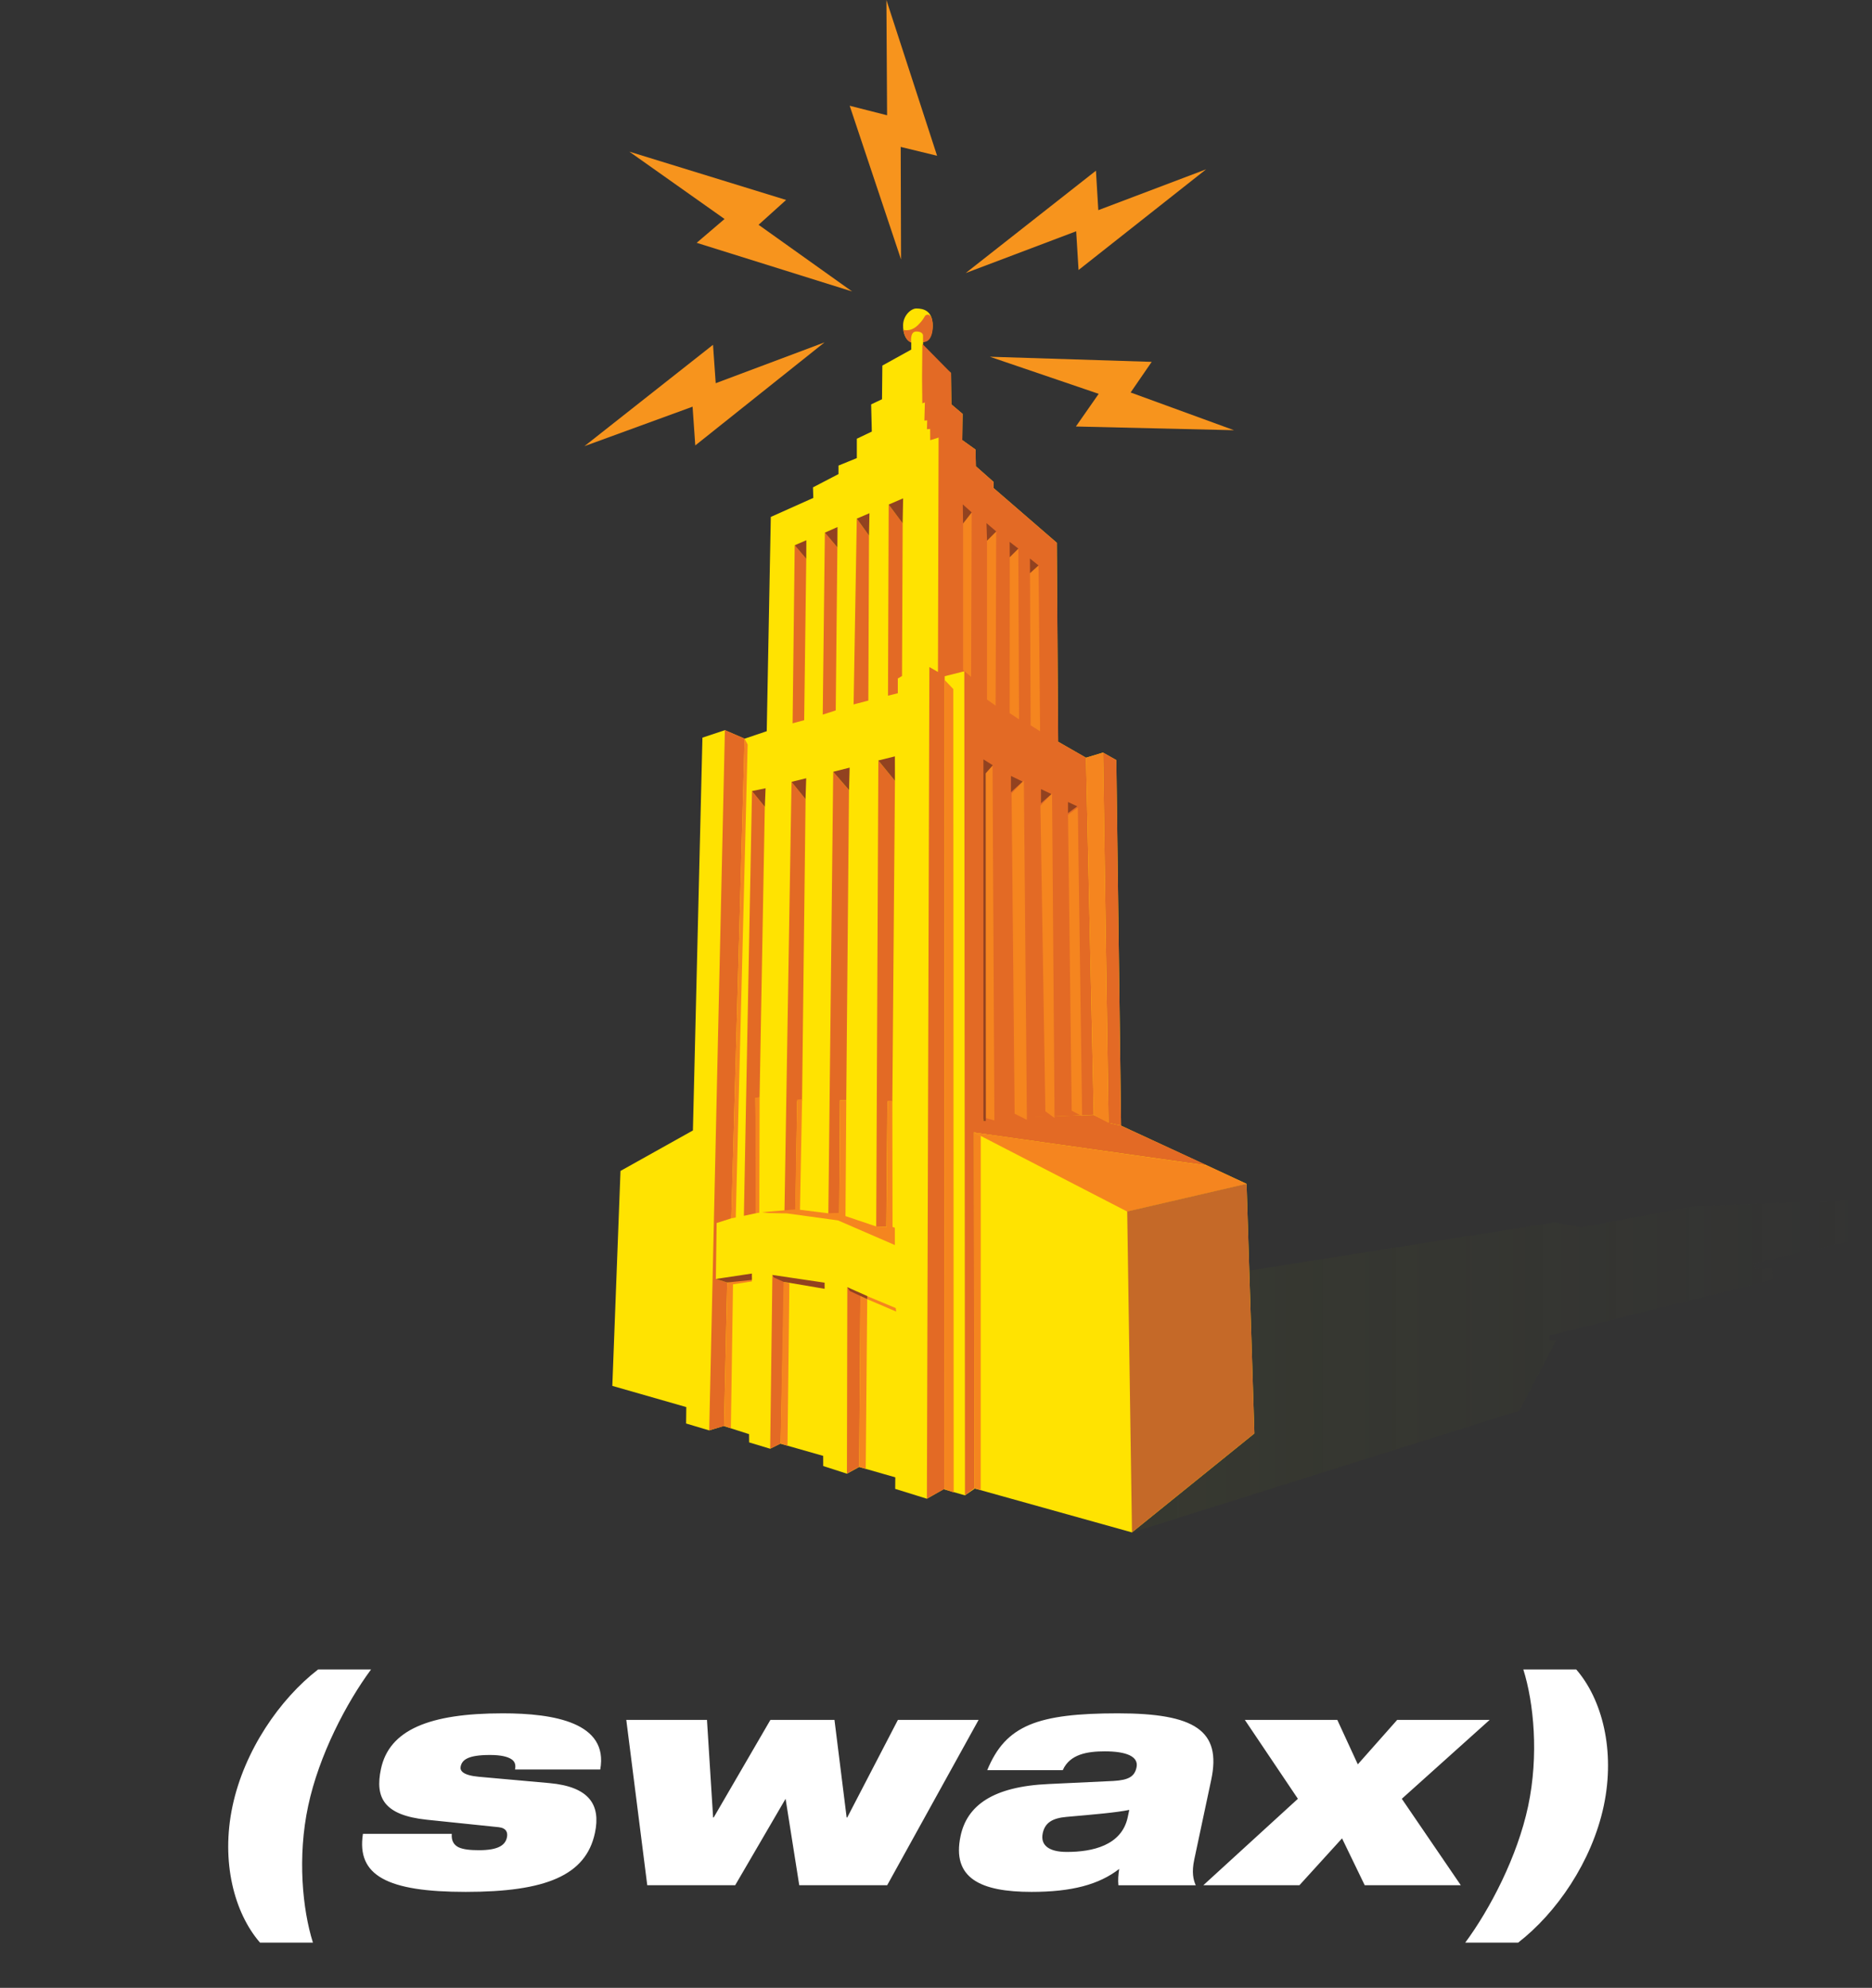 <?xml version="1.0" encoding="utf-8"?>
<!-- Generator: Adobe Illustrator 24.0.0, SVG Export Plug-In . SVG Version: 6.00 Build 0)  -->
<svg version="1.1" xmlns="http://www.w3.org/2000/svg" xmlns:xlink="http://www.w3.org/1999/xlink" x="0px" y="0px"
	 viewBox="0 0 387.47 411.46" style="enable-background:new 0 0 387.47 411.46;" xml:space="preserve">
<rect x="0" y="0" width="387.47" height="411.46" fill="#333333" stroke="none"/>
<style type="text/css">
	.Arched_x0020_Green{fill:url(#SVGID_1_);stroke:#FFFFFF;stroke-width:0.25;stroke-miterlimit:1;}
	.st0{display:none;}
	.st1{display:inline;fill-rule:evenodd;clip-rule:evenodd;fill:#B0CE5B;}
	.st2{display:none;fill:#9EB953;}
	.st3{fill:#FFFFFF;}
	.st4{fill-rule:evenodd;clip-rule:evenodd;fill:url(#SVGID_2_);}
	.st5{fill-rule:evenodd;clip-rule:evenodd;fill:#FFE301;}
	.st6{fill-rule:evenodd;clip-rule:evenodd;fill:#E36A25;}
	.st7{fill-rule:evenodd;clip-rule:evenodd;fill:#F5851F;}
	.st8{fill-rule:evenodd;clip-rule:evenodd;fill:#924220;}
	.st9{fill-rule:evenodd;clip-rule:evenodd;fill:#C56928;}
	.st10{fill-rule:evenodd;clip-rule:evenodd;fill:#F7941D;}
</style>
<linearGradient id="SVGID_1_" gradientUnits="userSpaceOnUse" x1="-32.29" y1="469.095" x2="-31.582" y2="468.388">
	<stop  offset="0" style="stop-color:#1EAB4B"/>
	<stop  offset="0.983" style="stop-color:#19361A"/>
</linearGradient>
<g id="Layer_2" class="st0">
	<rect x="-32.29" y="-126.19" class="st1" width="841.89" height="595.28"/>
</g>
<g id="Layer_4">
	<path class="st2" d="M728.28,164.41c0-6.63-5.37-12-12-12H102.82c-6.63,0-12,5.37-12,12v95.99c0,6.63,5.37,12,12,12h613.47
		c6.63,0,12-5.37,12-12V164.41z"/>
	<g>
		<path class="st3" d="M65.84,345.56c-7.93,6.13-15.26,16.76-17.71,28.27c-2.45,11.51,0.36,22.14,5.69,28.27h10.95
			c-2.17-6.88-3.23-17.77-0.99-28.27c2.23-10.51,7.93-21.39,13.02-28.27H65.84L65.84,345.56z M103.25,378.21
			c1.59,0.19,1.89,1.13,1.67,2.13c-0.33,1.56-1.75,2.63-5.75,2.63c-1.75,0-3.29-0.13-4.31-0.63c-0.96-0.5-1.46-1.38-1.35-2.75H75.12
			c-1.34,8.63,5.02,12.01,21.28,12.01c16.51,0,24.86-3.38,26.74-12.2c1.24-5.82-1.16-9.57-9.44-10.32l-14.61-1.31
			c-3.31-0.31-3.93-1.25-3.74-2.13c0.28-1.31,1.38-2.38,6.07-2.38c2.31,0,3.67,0.37,4.44,0.88c0.77,0.5,0.92,1.25,0.74,2.13h17.64
			c1.75-9.7-9.54-11.63-20.17-11.63c-15.26,0-23.5,3.44-25.22,11.51c-1.26,5.94,0.59,9.57,9.46,10.51L103.25,378.21L103.25,378.21z
			 M133.97,390.22h18.2l10.43-17.89l2.83,17.89h18.2L202.55,356h-16.7l-10.49,20.2h-0.12l-2.52-20.2h-13.26l-11.74,20.2h-0.12
			l-1.27-20.2h-16.7L133.97,390.22L133.97,390.22z M219.98,366.39c1.46-3.32,5.14-3.88,8.71-3.88c4.44,0,7.03,1.06,6.55,3.32
			c-0.4,1.88-1.62,2.63-4.79,2.81l-13.33,0.63c-11.68,0.5-16.97,4.5-18.3,10.76c-1.86,8.76,4.17,11.57,14.68,11.57
			c8.32,0,13.96-1.5,18.15-4.75c-0.2,1.25-0.26,2.38-0.16,3.38h16.01c-0.51-1.13-0.87-2.69-0.31-5.32l3.51-16.51
			c2.17-10.2-3.39-13.76-19.34-13.76c-8.26,0-14.08,0.63-18.27,2.38c-4.26,1.81-6.81,4.69-8.75,9.38H219.98L219.98,366.39z
			 M233.42,376.14c-1.25,5.88-7.35,7.19-12.6,7.19c-3.88,0-5.5-1.5-4.99-3.88c0.46-2.19,2.04-3.13,4.97-3.38
			c5.67-0.5,10.2-0.88,12.94-1.44L233.42,376.14L233.42,376.14z M268.96,390.22l8.82-9.7l4.69,9.7h19.89l-12.21-17.89L308.33,356
			h-19.14l-8.15,9.2l-4.24-9.2h-19.14l10.98,16.33l-19.57,17.89H268.96L268.96,390.22z M314.23,402.1
			c7.93-6.13,15.26-16.76,17.71-28.27c2.45-11.51-0.36-22.14-5.69-28.27H315.3c2.17,6.88,3.23,17.77,1,28.27
			c-2.23,10.51-7.93,21.39-13.02,28.27H314.23"/>
	</g>
</g>
<g id="Layer_1">
	<linearGradient id="SVGID_2_" gradientUnits="userSpaceOnUse" x1="233.025" y1="282.726" x2="387.47" y2="282.726">
		<stop  offset="0" style="stop-color:#464E23;stop-opacity:0.2"/>
		<stop  offset="1" style="stop-color:#464E23;stop-opacity:0"/>
	</linearGradient>
	<path class="st4" d="M258.59,263l63.18-9.98l5.59,1.02l23.54-4.4l36.24-1.35l0.34,3.22l-2.71,1.35l1.86,3.22l-23.54,5.42l0.34,1.19
		l3.22-0.17l0.34,2.37l-46.23,11.52v1.02h1.35l-7.62,14.56l-80.18,25.21l-1.24-0.66l-0.03-1.18l26.61-18.64L258.59,263z"/>
	<g>
		<path class="st5" d="M188.61,70.88v1.48l-5.98,3.31l-0.07,6.97l-2.25,1.06l0.14,5.63l-3.1,1.48v4.01l-3.8,1.55v1.76l-5.28,2.75
			l0.07,2.18l-8.8,3.94l-0.84,44.35l-4.58,1.55l-4.08-1.76l-4.65,1.55l-1.97,81.3l-14.99,8.38l-1.69,44.49l15.31,4.39l-0.04,3.4
			l4.79,1.43l2.96-0.92l5.28,1.69l0.02,1.71l4.34,1.31l2.11-1.05l8.87,2.53l0.01,2.1l4.91,1.59l2.54-1.39l7.47,2.14l-0.02,2.39
			l6.56,2.04l3.45-1.97l4.43,1.27l2.04-1.41l32.52,9.08l25.34-20.48l-1.62-51.67l-25.97-12.04l-0.99-75.67l-2.75-1.55l-3.52,1.06
			l-5.77-3.31l-0.28-41.18l-13.09-11.33v-1.27l-3.66-3.24l-0.07-3.45l-2.75-1.97l0.07-5.42l-2.32-1.97l-0.07-6.48l-5.78-5.09v-1.33
			c0,0,1.98-0.19,1.98-3.43c0-3.1-1.97-3.52-3.38-3.52c-1.06,0-2.74,1.41-2.74,3.52C186.93,70.39,188.61,70.88,188.61,70.88z"/>
		<path class="st6" d="M186.98,68.27c0,0,1.45,0.53,2.97-0.93c1.52-1.46,1.29-1.98,1.81-2.16c1.03-0.36,1.44,1.33,1.28,2.98
			c-0.27,2.8-1.78,2.63-1.99,2.63v-1.23c0,0,0.15-0.97-1.46-0.93c-1.29,0.03-0.99,2.26-0.99,2.26s-0.7-0.24-1.11-1
			C187.09,69.12,186.98,68.27,186.98,68.27z"/>
		<path class="st6" d="M204.04,231.42l22.35-0.63l3.54,1.75l2.11,0.46l17.89,8.26l-48.32-6.84L204.04,231.42z"/>
		<path class="st6" d="M150.04,151.13l4.08,1.76l-2.75,99.29l-3.04,0.97l-0.16,11.58l2.35,0.73l-0.66,29.71l-3.07,0.89
			L150.04,151.13z"/>
		<path class="st6" d="M155.65,163.74l2.65,3.28l-1.08,60.15l-0.87,0.07l0.21,23.86l-2.59,0.56L155.65,163.74z"/>
		<path class="st6" d="M163.83,161.83l2.91,3.58l-0.73,62.42L165,227.9l-0.36,22.64l-2.27,0.26L163.83,161.83z"/>
		<path class="st6" d="M172.46,159.75l3.27,3.79l-0.57,64.21h-1.31l-0.15,23.37l-2.25,0.15L172.46,159.75z"/>
		<path class="st6" d="M181.8,157.41l3.44,4.22l-0.54,66.32l-1.02,0.07l-0.22,25.91l-2.1-0.07L181.8,157.41z"/>
		<path class="st6" d="M159.87,263.9l2.45,1.34l-0.74,33.57l-2.17,1.05L159.87,263.9z"/>
		<path class="st6" d="M175.38,266.43l2.71,1.76l-0.25,35.43l-2.54,1.39L175.38,266.43z"/>
		<path class="st6" d="M164.49,112.86l2.39,2.8l-0.43,33.41l-2.4,0.65L164.49,112.86z"/>
		<path class="st6" d="M170.73,110.25l2.59,3.05l-0.34,33.75l-2.69,0.87L170.73,110.25z"/>
		<path class="st6" d="M177.34,107.35l2.53,3.51l-0.14,34.15l-3.05,0.8L177.34,107.35z"/>
		<path class="st6" d="M183.94,104.44l2.9,3.85l-0.14,31.64l-0.87,0.51v3.05L183.8,144L183.94,104.44z"/>
		<g>
			<g>
				<path class="st6" d="M224.79,156.83l-5.77-3.31l-0.28-41.18l-13.09-11.33v-1.27l-3.66-3.24l-0.07-3.45l-2.75-1.97l0.07-5.42
					l-2.32-1.97l-0.07-6.48l-5.94-6.03l-0.06,6.67v0.72l0.05,4.92l0.53-0.19l-0.1,3.76l0.58-0.05l-0.05,1.83l0.66-0.05l0.02,2.33
					l1.73-0.55l-0.13,48.52l-1.78-1.02l-0.51,172.13l3.6-2l0.08-168.23l4.06-1.02l0.14,170.53l1.94-1.42l-0.07-73.7l2.06-0.54
					l-0.13-2.16l22.86-0.91L224.79,156.83z M231.06,157.32l-2.75-1.55l1.13,76.66l2.6,0.56L231.06,157.32z"/>
			</g>
		</g>
		<path class="st7" d="M201.62,234.41l48.34,6.87l8.08,3.78l-24.71,5.73L201.62,234.41z"/>
		<path class="st7" d="M201.62,234.41l1.38,0.68l-0.01,73.29l-1.31-0.3L201.62,234.41z"/>
		<path class="st7" d="M195.45,308.21l1.95,0.72l-0.08-166.3l-1.82-1.91L195.45,308.21z"/>
		<path class="st7" d="M178.09,268.2l1.41,0.72l-0.31,35.11l-1.34-0.39L178.09,268.2z"/>
		<path class="st7" d="M179.46,268.27l5.94,2.48l0.1,0.73l-6.01-2.56L179.46,268.27z"/>
		<path class="st7" d="M162.18,265.33l1.21,0.26l-0.39,33.65l-1.43-0.43L162.18,265.33z"/>
		<path class="st7" d="M155.63,264.36l-5.1,1.1l-0.66,29.71l1.41,0.46l0.44-29.79l3.91-0.59V264.36z"/>
		<path class="st7" d="M154.12,152.89l0.63,1.22L152.29,252l-0.92,0.18L154.12,152.89z"/>
		<path class="st7" d="M157.23,227.17l-0.87,0.07l0.04,23.88l0.76-0.1L157.23,227.17z"/>
		<path class="st7" d="M165,227.61l1.02-0.07l-0.44,22.87l5.88,0.73l2.25-0.09l0.15-23.29h1.31l-0.17,23.96l6.38,2.15l2.1,0.07
			l0.22-26.1l1-0.01l0.04,26.13l0.48,0.17v3.58l-11.77-5.1l-10.57-1.45l-3.85-0.07l-1.31-0.17l6.86-0.59L165,227.61z"/>
		<path class="st7" d="M199.34,108.34l1.78-2.29L201,140.1l-1.65-1.4V108.34z"/>
		<path class="st7" d="M206.2,109.99l-0.13,36.07l-1.78-1.27v-32.9L206.2,109.99z"/>
		<path class="st7" d="M209,115.33l1.78-1.78l0.14,35.35l-1.94-1.29L209,115.33z"/>
		<path class="st7" d="M213.19,118.63l1.77-1.6l0.32,34.34l-1.96-1.24L213.19,118.63z"/>
		<path class="st7" d="M224.79,156.83l3.52-1.06l1.13,76.66l-3.05-1.65L224.79,156.83z"/>
		<path class="st7" d="M215.35,166.77l2.41-2.54l0.51,67.19l-1.9-1.4L215.35,166.77z"/>
		<path class="st7" d="M221.06,168.67l2.03-1.52l0.89,63.89l-2.16-1.14L221.06,168.67z"/>
		<path class="st7" d="M209.38,164.23l2.54-2.67l0.63,70.24l-2.54-1.27L209.38,164.23z"/>
		<path class="st7" d="M203.79,160.29l1.65-1.91l0.38,73.54l-1.78-0.51L203.79,160.29z"/>
		<path class="st8" d="M155.65,163.74l2.81-0.58l-0.15,3.86L155.65,163.74z"/>
		<path class="st8" d="M163.83,161.83l3.04-0.74l-0.14,4.32L163.83,161.83z"/>
		<path class="st8" d="M172.46,159.75l3.4-0.86l-0.12,4.65L172.46,159.75z"/>
		<path class="st8" d="M181.8,157.41l3.43-0.85l0.01,5.07L181.8,157.41z"/>
		<path class="st8" d="M209.25,160.61v3.37l2.41-2.2L209.25,160.61z"/>
		<path class="st8" d="M215.47,163.34v2.92l2.16-1.9L215.47,163.34z"/>
		<path class="st8" d="M221.06,166.01v2.29l1.91-1.4L221.06,166.01z"/>
		<path class="st8" d="M203.55,157.18l1.94,1.22l-1.47,1.67l0.02,71.97h-0.49V157.18z"/>
		<path class="st8" d="M164.49,112.86l2.41-1.04l-0.02,3.85L164.49,112.86z"/>
		<path class="st8" d="M170.73,110.25l2.62-1.16l-0.03,4.21L170.73,110.25z"/>
		<path class="st8" d="M177.34,107.35l2.62-1.12l-0.09,4.63L177.34,107.35z"/>
		<path class="st8" d="M183.94,104.44l2.99-1.29l-0.1,5.16L183.94,104.44z"/>
		<path class="st8" d="M199.28,104.4l1.84,1.66l-1.78,2.29L199.28,104.4z"/>
		<path class="st8" d="M204.18,108.28l2.02,1.72l-1.9,1.91L204.18,108.28z"/>
		<path class="st8" d="M208.98,112.16l1.8,1.39l-1.78,1.78L208.98,112.16z"/>
		<path class="st8" d="M213.18,115.61l1.78,1.42l-1.77,1.6L213.18,115.61z"/>
		<g>
			<g>
				<path class="st8" d="M150.52,265.46l5.11-0.53v-1.32l-7.46,1.12L150.52,265.46z M159.87,263.9l0.3,0.52l2.01,0.9l8.5,1.45
					l0-1.27L159.87,263.9z M175.38,266.43l0.52,0.8l3.6,1.68l0.01-0.64L175.38,266.43z"/>
			</g>
		</g>
		<path class="st9" d="M233.31,250.76l24.71-5.73l1.62,51.67l-25.34,20.48L233.31,250.76z"/>
		<path class="st10" d="M120.97,92.35l26.61-20.98l0.56,7.95l22.52-8.45l-26.75,21.33l-0.56-8.02L120.97,92.35z"/>
		<path class="st10" d="M130.26,31.39l32.45,10l-5.7,5.14l19.36,13.8L144.2,50.26l5.77-4.93L130.26,31.39z"/>
		<path class="st10" d="M183.47,0l10.49,32.24l-7.53-1.83l0.07,23.3l-10.63-31.82l7.74,1.97L183.47,0z"/>
		<path class="st10" d="M199.88,56.52l26.96-21.19l0.49,8.17l22.31-8.45l-26.4,20.84l-0.49-8.02L199.88,56.52z"/>
		<path class="st10" d="M204.87,73.84l33.51,1.06l-4.36,6.34l21.4,7.81l-32.73-0.77l4.72-6.76L204.87,73.84z"/>
	</g>
</g>
</svg>
